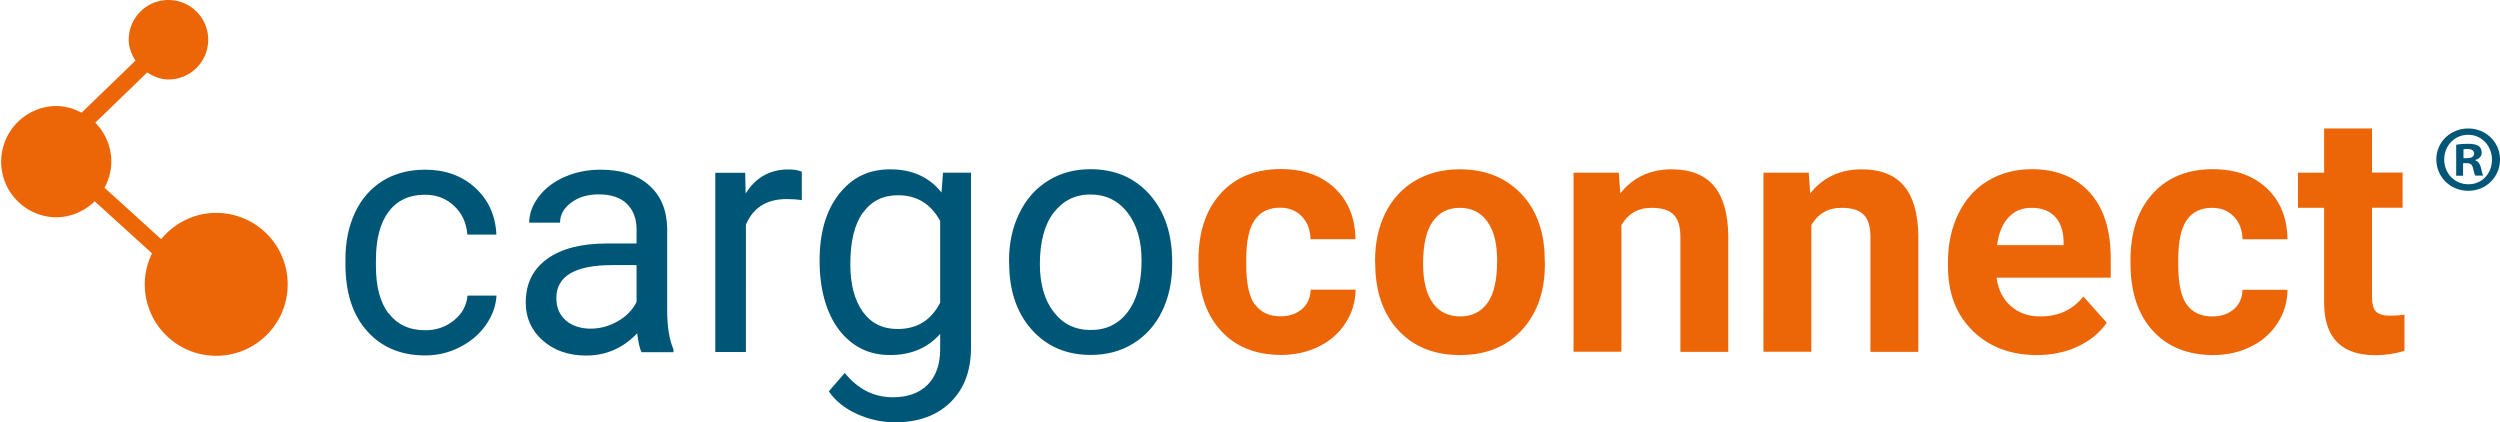 <svg xmlns="http://www.w3.org/2000/svg" id="Ebene_1" width="1097.941" height="185.483" data-name="Ebene 1" version="1.1" viewBox="0 0 1097.94 185.483"><defs id="defs1"><clipPath id="clippath"><path id="rect1" d="M0 0h194.82v34.22H0z" style="fill:none"/></clipPath><style id="style1">.cls-3{fill:#005677}.cls-4{fill:#ec6608}</style></defs><g id="g3" clip-path="url(#clippath)" style="clip-path:url(#clippath)" transform="scale(5.42)"><path id="path1" d="M188.32 10.42v3.57h-2.12v2.85h2.12v7.82c.05 2.75 1.44 4.12 4.16 4.12.8 0 1.59-.12 2.35-.35v-2.94c-.33.06-.71.09-1.14.09-.58 0-.98-.12-1.18-.35-.21-.23-.31-.62-.31-1.15v-7.25h2.48v-2.85h-2.48v-3.57h-3.88zm-11.14 14.25c-.46-.65-.68-1.73-.68-3.23v-.4c0-1.48.23-2.55.69-3.21.46-.66 1.14-.99 2.05-.99.73 0 1.32.24 1.77.71.45.47.68 1.09.7 1.84h3.64c-.02-1.72-.57-3.09-1.67-4.13-1.1-1.03-2.55-1.55-4.37-1.55-2.07 0-3.71.67-4.9 2-1.19 1.33-1.78 3.12-1.78 5.35v.26c0 2.33.6 4.15 1.8 5.47 1.2 1.32 2.84 1.98 4.91 1.98 1.11 0 2.12-.23 3.04-.68.92-.45 1.64-1.09 2.17-1.91.53-.82.8-1.72.8-2.7h-3.64c-.02.65-.25 1.18-.7 1.57-.45.39-1.03.59-1.75.59-.93 0-1.62-.33-2.08-.98m-10.67-7.11c.45.47.68 1.14.7 2v.31h-5.39c.13-.97.44-1.72.92-2.24.48-.52 1.1-.78 1.87-.78.82 0 1.46.24 1.9.71m1.84 10.53c.99-.46 1.78-1.1 2.36-1.93l-1.9-2.13c-.84 1.08-2.01 1.62-3.5 1.62-.97 0-1.76-.29-2.4-.86-.63-.57-1.01-1.33-1.13-2.28h9.25v-1.58c0-2.3-.57-4.08-1.71-5.33-1.14-1.25-2.7-1.88-4.69-1.88-1.32 0-2.5.31-3.54.93-1.04.62-1.83 1.51-2.4 2.66-.56 1.15-.85 2.45-.85 3.91v.38c0 2.17.67 3.91 2.01 5.22 1.34 1.31 3.07 1.96 5.2 1.96 1.21 0 2.31-.23 3.3-.69m-25.46-14.1V28.5h3.88V18.24c.54-.93 1.36-1.4 2.46-1.4.83 0 1.43.19 1.79.56.36.37.54.97.54 1.8v9.31h3.88v-9.38c-.02-1.8-.4-3.15-1.15-4.05-.75-.9-1.9-1.36-3.44-1.36-1.74 0-3.14.65-4.17 1.95l-.12-1.68h-3.65zm-15.39 0V28.5h3.88V18.24c.54-.93 1.36-1.4 2.46-1.4.83 0 1.43.19 1.78.56.36.37.54.97.54 1.8v9.31h3.88v-9.38c-.02-1.8-.4-3.15-1.15-4.05-.75-.9-1.9-1.36-3.43-1.36-1.74 0-3.14.65-4.17 1.95l-.12-1.68h-3.65zm-11.41 3.97c.52-.74 1.25-1.11 2.2-1.11.95 0 1.7.37 2.23 1.12.53.74.79 1.79.79 3.14 0 1.59-.26 2.74-.79 3.46-.53.72-1.26 1.08-2.2 1.08-.94 0-1.71-.36-2.23-1.1-.52-.73-.78-1.78-.78-3.16 0-1.55.26-2.69.78-3.43m-4.66 3.33c0 2.31.62 4.13 1.87 5.48 1.25 1.35 2.92 2.01 5.01 2.01s3.76-.67 5-2.02c1.24-1.35 1.87-3.13 1.87-5.36l-.03-.99c-.14-2.06-.83-3.69-2.07-4.88-1.24-1.2-2.84-1.8-4.8-1.8-1.38 0-2.59.31-3.63.93-1.04.62-1.84 1.49-2.4 2.62-.56 1.13-.83 2.41-.83 3.85v.18zm-9.77 3.38c-.46-.65-.68-1.73-.68-3.23v-.4c0-1.48.23-2.55.69-3.21.46-.66 1.14-.99 2.05-.99.73 0 1.32.24 1.77.71.45.47.68 1.09.7 1.84h3.64c-.02-1.72-.58-3.09-1.67-4.13-1.1-1.03-2.55-1.55-4.37-1.55-2.08 0-3.71.67-4.9 2-1.19 1.33-1.78 3.12-1.78 5.35v.26c0 2.33.6 4.15 1.8 5.47 1.2 1.32 2.84 1.98 4.91 1.98 1.11 0 2.12-.23 3.04-.68.92-.45 1.64-1.09 2.17-1.91.53-.82.8-1.72.81-2.7h-3.64c-.02.65-.25 1.18-.7 1.57-.45.39-1.03.59-1.74.59-.93 0-1.62-.33-2.08-.98" class="cls-4"/><path id="path2" d="M85.39 17.22c.75-.97 1.74-1.46 2.97-1.46 1.23 0 2.26.49 3.01 1.48.76.99 1.13 2.28 1.13 3.87 0 1.78-.37 3.16-1.11 4.15-.74.99-1.74 1.48-3.01 1.48-1.27 0-2.25-.49-3-1.46s-1.12-2.27-1.12-3.88c0-1.82.38-3.21 1.13-4.19m-3.62 4.07c0 2.25.61 4.07 1.83 5.43 1.22 1.37 2.82 2.05 4.78 2.05 1.31 0 2.46-.31 3.47-.94 1.01-.63 1.78-1.5 2.32-2.62.54-1.12.81-2.39.81-3.8v-.18c0-2.27-.61-4.09-1.83-5.46-1.22-1.37-2.82-2.05-4.8-2.05-1.28 0-2.42.31-3.42.93-1 .62-1.78 1.49-2.33 2.63-.56 1.14-.84 2.42-.84 3.84v.18zm-11.84-4.05c.68-.94 1.62-1.41 2.83-1.41 1.52 0 2.66.69 3.42 2.08v6.63c-.73 1.42-1.88 2.13-3.45 2.13-1.21 0-2.15-.47-2.82-1.4-.67-.94-1.01-2.22-1.01-3.86 0-1.84.34-3.23 1.02-4.17m-1.94 9.49c1.05 1.37 2.43 2.05 4.13 2.05 1.7 0 3.07-.57 4.07-1.72v1.25c0 1.23-.34 2.19-1.01 2.87-.68.68-1.62 1.02-2.82 1.02-1.54 0-2.84-.66-3.9-1.97l-1.29 1.49c.53.78 1.29 1.39 2.29 1.84 1 .45 2.03.67 3.07.67 1.88 0 3.38-.54 4.49-1.62 1.11-1.08 1.67-2.56 1.67-4.44V13.99h-2.27l-.12 1.61c-.99-1.25-2.38-1.88-4.15-1.88-1.77 0-3.11.67-4.16 2.01-1.05 1.34-1.57 3.14-1.57 5.4 0 2.26.53 4.23 1.58 5.6m-3.01-12.81c-.25-.12-.62-.19-1.1-.19-1.49 0-2.65.65-3.46 1.95L60.38 14h-2.42v14.52h2.48V18.21c.58-1.39 1.69-2.08 3.31-2.08.44 0 .85.03 1.22.09v-2.31ZM45.86 25.97c-.52-.44-.78-1.05-.78-1.82 0-1.78 1.52-2.67 4.56-2.67h1.94v2.98c-.31.64-.82 1.17-1.52 1.57-.7.4-1.44.6-2.21.6s-1.48-.22-2-.66m8.72 2.55v-.21c-.34-.79-.51-1.85-.51-3.18v-6.68c-.04-1.47-.53-2.62-1.48-3.45-.95-.84-2.26-1.25-3.93-1.25-1.06 0-2.02.2-2.91.59-.89.39-1.58.93-2.09 1.6-.51.68-.77 1.38-.77 2.1h2.5c0-.63.3-1.18.9-1.62.6-.45 1.34-.67 2.23-.67 1.01 0 1.78.26 2.29.77.52.51.78 1.21.78 2.07v1.14h-2.41c-2.08 0-3.7.42-4.85 1.26-1.15.84-1.72 2.01-1.72 3.52 0 1.24.46 2.27 1.38 3.08.92.81 2.09 1.22 3.52 1.22 1.6 0 2.98-.6 4.13-1.8.09.73.21 1.24.35 1.53h2.6zm-23.08-3.11c-.69-.9-1.03-2.19-1.03-3.86v-.47c0-1.72.35-3.03 1.04-3.94.69-.91 1.67-1.36 2.93-1.36.94 0 1.73.3 2.37.91.64.6 1 1.38 1.07 2.32h2.35c-.07-1.56-.65-2.82-1.72-3.8-1.08-.98-2.43-1.46-4.06-1.46-1.32 0-2.47.31-3.44.91-.97.61-1.72 1.46-2.23 2.56-.52 1.1-.78 2.36-.78 3.77v.42c0 2.29.58 4.1 1.75 5.41 1.17 1.32 2.74 1.98 4.72 1.98.98 0 1.92-.22 2.8-.67.88-.45 1.59-1.05 2.11-1.8.53-.75.81-1.54.86-2.38h-2.35c-.07.81-.44 1.48-1.1 2.01-.66.54-1.44.8-2.32.8-1.28 0-2.26-.45-2.95-1.36" class="cls-3"/><path id="path3" d="M23.31 23.04c0-3.2-2.59-5.79-5.79-5.79-1.8 0-3.4.84-4.46 2.13l-4.59-4.17c.34-.63.55-1.35.55-2.11 0-1.23-.5-2.35-1.3-3.16l4.21-4.07c.51.33 1.07.57 1.72.57 1.78 0 3.22-1.44 3.22-3.22 0-1.78-1.44-3.22-3.22-3.22-1.78 0-3.22 1.44-3.22 3.22 0 .63.23 1.19.55 1.69L6.61 9.13c-.63-.33-1.34-.54-2.1-.54a4.511 4.511 0 0 0 0 9.02c1.23 0 2.34-.5 3.16-1.3l4.65 4.22c-.37.76-.59 1.61-.59 2.51 0 3.2 2.59 5.79 5.79 5.79s5.79-2.59 5.79-5.79" class="cls-4"/></g><path id="path4" d="M1097.94 70.03c0 7.697-6.07 13.768-13.93 13.768-7.86 0-14.039-6.07-14.039-13.767 0-7.697 6.234-13.605 14.04-13.605 7.804 0 13.93 6.07 13.93 13.605zm-24.5 0c0 6.071 4.5 10.895 10.624 10.895 6.125 0 10.353-4.824 10.353-10.786s-4.39-10.95-10.461-10.95c-6.07 0-10.515 4.88-10.515 10.896zm8.402 7.155h-3.144V63.58c1.247-.27 2.981-.433 5.204-.433 2.547 0 3.74.433 4.715.975.76.597 1.301 1.68 1.301 2.982 0 1.517-1.138 2.656-2.818 3.143v.163c1.3.488 2.06 1.518 2.493 3.306.434 2.06.65 2.927.976 3.415h-3.415c-.434-.488-.65-1.734-1.084-3.306-.271-1.518-1.084-2.168-2.819-2.168h-1.517v5.474zm.057-7.696h1.518c1.734 0 3.144-.597 3.144-2.006 0-1.247-.922-2.06-2.927-2.06-.813 0-1.41.055-1.735.163z" class="cls-3" style="stroke-width:5.42"/></svg>